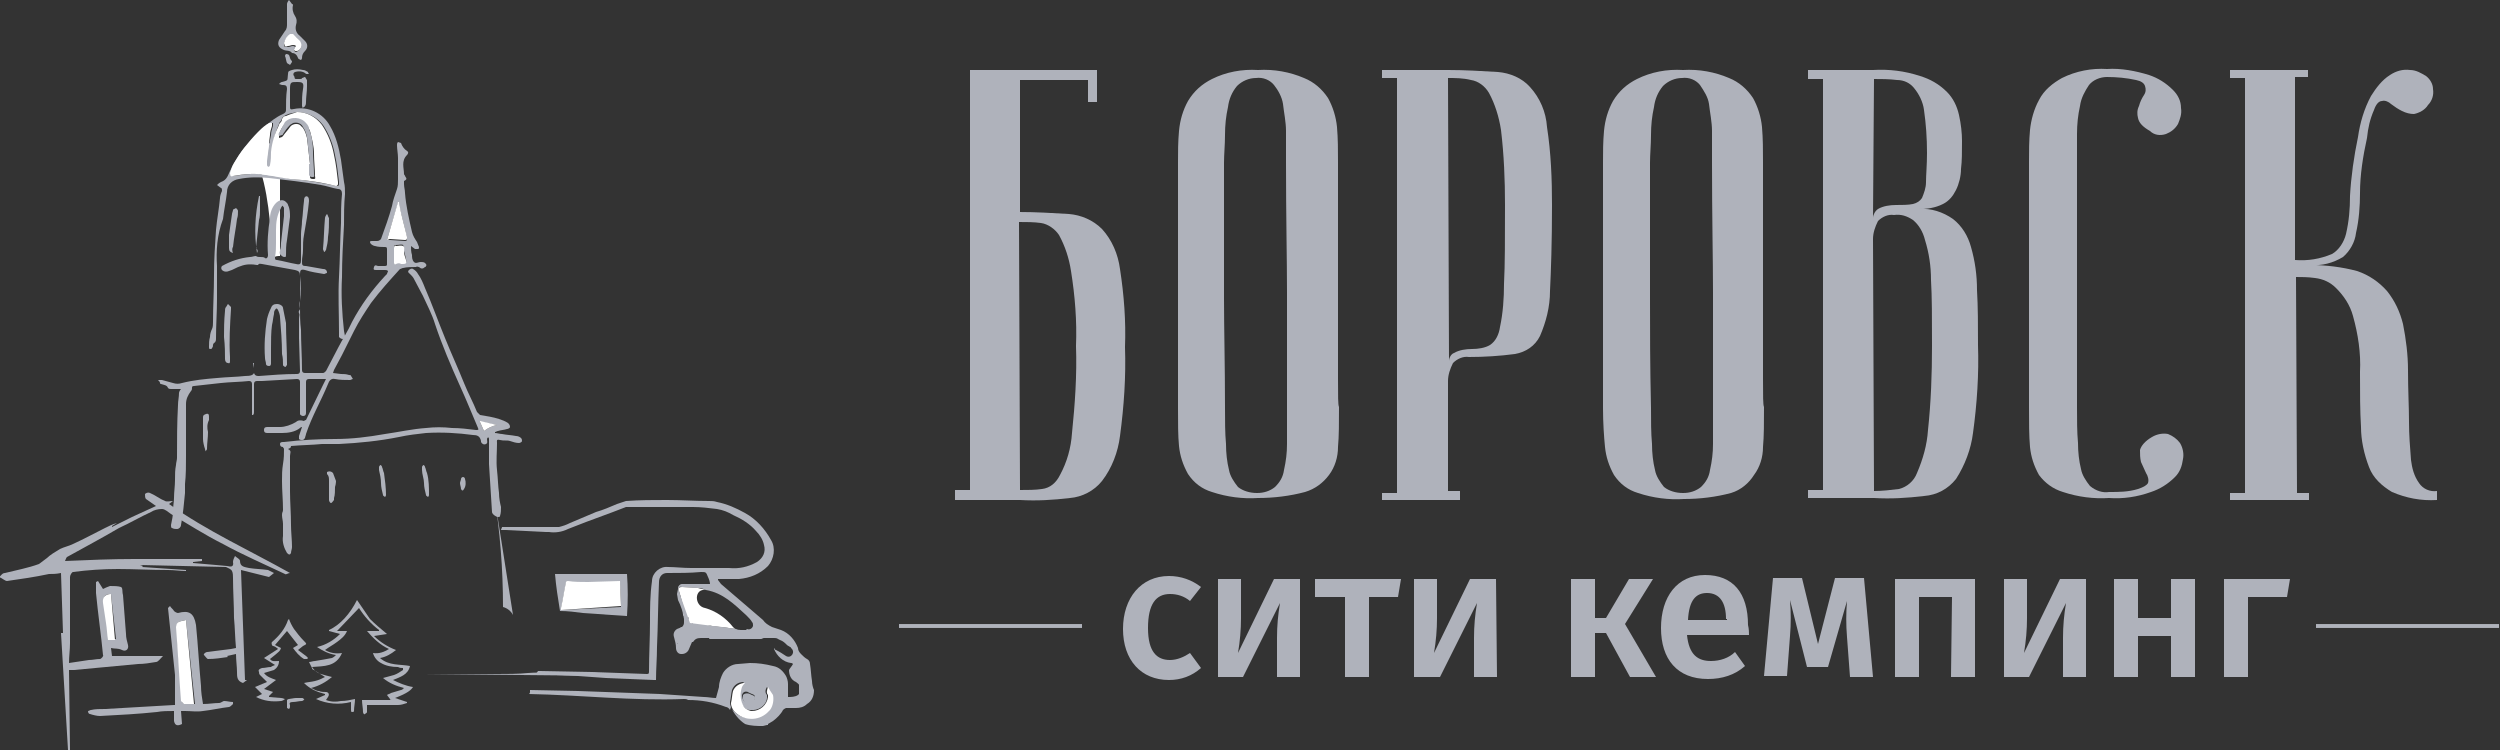 <?xml version="1.0" encoding="utf-8"?>
<!-- Generator: Adobe Illustrator 24.1.2, SVG Export Plug-In . SVG Version: 6.00 Build 0)  -->
<svg version="1.1" id="Слой_1" xmlns="http://www.w3.org/2000/svg" xmlns:xlink="http://www.w3.org/1999/xlink" x="0px" y="0px"
	 viewBox="0 0 250 75" style="enable-background:new 0 0 250 75;" xml:space="preserve">
<rect x="0" y="0" width="250" height="75" fill="#333333" stroke="none"/>
<style type="text/css">
	.st0{fill:#AFB2BB;}
	.st1{fill:#AFB2BB;stroke:#AFB2BB;stroke-width:0.39;stroke-miterlimit:10;}
	.st2{fill:#FFFFFF;}
</style>
<path class="st0" d="M120.1,58.7l-1.1,1.4c-0.6-0.5-1.3-0.7-2-0.7c-1.4,0-2.2,1-2.2,3.4s0.9,3.2,2.2,3.2c0.7,0,1.4-0.3,2-0.7
	l1.1,1.5c-0.9,0.8-2,1.2-3.2,1.2c-2.8,0-4.6-2-4.6-5.1s1.8-5.3,4.6-5.3C118.1,57.6,119.2,58,120.1,58.7z"/>
<path class="st0" d="M130,67.7h-2.3v-3.9c0-1.2,0.1-2.3,0.3-3.5l-3.7,7.4h-2.5v-9.8h2.3v3.9c0,1.2-0.1,2.3-0.3,3.5l3.6-7.4h2.6V67.7
	z"/>
<path class="st0" d="M139.8,59.7h-2.9v8h-2.4v-8h-3v-1.8h8.6L139.8,59.7z"/>
<path class="st0" d="M149.7,67.7h-2.3v-3.9c0-1.2,0.1-2.3,0.3-3.5l-3.7,7.4h-2.6v-9.8h2.3v3.9c0,1.2-0.1,2.3-0.3,3.5l3.6-7.4h2.6
	L149.7,67.7z"/>
<path class="st0" d="M162.5,62.4l3.1,5.3H163l-2.4-4.4h-1.1v4.4h-2.4v-9.8h2.4v3.9h1.1l2.3-3.9h2.4L162.5,62.4z"/>
<path class="st0" d="M174.9,63.5h-6.2c0.2,2,1.1,2.6,2.4,2.6c0.9,0,1.8-0.3,2.4-0.9l1,1.4c-1,0.9-2.3,1.3-3.7,1.3
	c-3.1,0-4.7-2-4.7-5.1s1.6-5.3,4.4-5.3s4.3,1.8,4.3,5C174.9,62.9,174.9,63.3,174.9,63.5z M172.6,61.9c0-1.6-0.6-2.6-1.9-2.6
	c-1.1,0-1.8,0.7-1.9,2.7h3.9V61.9z"/>
<path class="st0" d="M187.3,67.7H185l-0.3-4c-0.1-1.2-0.1-2.4,0-3.6l-1.9,6.6h-2.1L179,60c0.1,1.2,0.1,2.4,0,3.6l-0.3,4h-2.3
	l0.9-9.8h2.9l1.6,6.6l1.7-6.6h2.9L187.3,67.7z"/>
<path class="st0" d="M195.2,59.7h-3.3v8h-2.4v-9.8h8v9.8h-2.4L195.2,59.7z"/>
<path class="st0" d="M208.6,67.7h-2.3v-3.9c0-1.2,0.1-2.3,0.3-3.5l-3.7,7.4h-2.5v-9.8h2.3v3.9c0,1.2-0.1,2.3-0.3,3.5l3.6-7.4h2.6
	L208.6,67.7z"/>
<path class="st0" d="M217.1,63.6h-3.3v4.1h-2.4v-9.8h2.4v3.9h3.3v-3.9h2.4v9.8h-2.4V63.6z"/>
<path class="st0" d="M222.4,67.7v-9.8h6.6l-0.3,1.8h-3.9v8L222.4,67.7z"/>
<path class="st0" d="M101.9,21.2c1.7,0,3.3,0.1,5,0.2c1.2,0.1,2.4,0.6,3.3,1.5c1,1.1,1.6,2.5,1.8,4c0.4,2.6,0.6,5.2,0.5,7.8
	c0.1,3-0.1,5.9-0.5,8.9c-0.2,1.6-0.8,3.2-1.8,4.5c-0.8,1-2,1.6-3.2,1.7c-1.7,0.2-3.3,0.3-5,0.2h-6.5V49h1.5V7h12.7v3.2h-0.9V8h-6.8
	V21.2z M102,49c0.8,0,1.5,0,2.2-0.1c0.8-0.1,1.4-0.6,1.8-1.4c0.7-1.3,1.1-2.7,1.2-4.2c0.3-2.9,0.5-5.8,0.4-8.7
	c0.1-2.5-0.1-5-0.5-7.5c-0.2-1.3-0.6-2.5-1.2-3.6c-0.4-0.6-1.1-1.1-1.8-1.2c-0.7-0.1-1.5-0.1-2.2-0.1L102,49z"/>
<path class="st0" d="M117.8,40.8c0-4.9,0-8.9,0-12.1c0-3.1,0-5.6,0-7.5v-5c0-1,0-2,0.1-3.1c0.1-1.1,0.4-2.1,0.9-3
	c0.6-1,1.4-1.7,2.4-2.2c1.4-0.7,3-1,4.6-0.9c1.6-0.1,3.2,0.2,4.6,0.8c1,0.4,1.8,1.1,2.4,2c0.5,0.9,0.8,1.9,0.9,2.9
	c0.1,1.2,0.1,2.3,0.1,3.5c0,3.1,0,5.8,0,8.2c0,2.4,0,4.4,0,6.1c0,1.7,0,3.2,0,4.4s0,2.2,0,2.9c0,1.8,0,2.7,0.1,2.9
	c0,1.6,0,2.9-0.1,4c0,1-0.3,2-0.9,2.8c-0.6,0.8-1.4,1.4-2.4,1.7c-1.5,0.4-3.1,0.6-4.7,0.6c-1.5,0.1-3.1-0.1-4.6-0.6
	c-1-0.3-1.8-0.9-2.4-1.8c-0.5-0.9-0.8-1.8-0.9-2.8C117.8,43.6,117.8,42.3,117.8,40.8z M122.5,40.8c0,1.3,0,2.5,0.1,3.6
	c0,0.9,0.1,1.8,0.3,2.6c0.1,0.6,0.5,1.2,0.9,1.7c0.5,0.4,1.2,0.6,1.9,0.6c0.7,0,1.3-0.2,1.8-0.6c0.5-0.5,0.8-1,0.9-1.7
	c0.2-0.9,0.3-1.7,0.3-2.6c0-1,0-2.2,0-3.6v-4.2c0-1.7,0-4.2,0-7.4c0-3.2-0.1-7.5-0.1-13c0-1.1,0-2.1,0-3.1c0-0.9-0.2-1.8-0.3-2.7
	c-0.1-0.7-0.5-1.4-0.9-1.9c-0.4-0.5-1.1-0.8-1.8-0.7c-0.7,0-1.4,0.3-1.9,0.8c-0.5,0.6-0.8,1.3-0.9,2.1c-0.2,0.9-0.3,1.8-0.3,2.8
	c0,1-0.1,1.9-0.1,2.8v5.9c0,2,0,4.5,0,7.6S122.5,36.5,122.5,40.8z"/>
<path class="st0" d="M144.8,7c1.7,0,3.3,0.1,5,0.2c1.2,0.1,2.4,0.6,3.2,1.5c1,1.1,1.6,2.5,1.7,4c0.4,2.6,0.5,5.2,0.5,7.8
	c0,3.7-0.1,6.6-0.2,8.6c0,1.6-0.4,3.1-1,4.5c-0.5,1-1.4,1.6-2.5,1.8c-1.5,0.2-3.1,0.3-4.6,0.3c-0.6-0.1-1.2,0.2-1.6,0.6
	c-0.3,0.6-0.5,1.2-0.5,1.8v11h1.2V50h-7.8v-0.7h1.5V7.8h-1.5V7H144.8z M144.8,7.8l0.1,28.3c0-0.3,0.2-0.7,0.5-0.8
	c0.5-0.3,1.2-0.4,1.8-0.4c0.6,0,1.3-0.1,1.8-0.4c0.6-0.4,0.9-1.1,1-1.8c0.3-1.4,0.4-2.9,0.4-4.3c0.1-1.9,0.1-4.6,0.1-7.9
	c0-2.5-0.1-5-0.4-7.5c-0.2-1.3-0.6-2.6-1.2-3.7c-0.4-0.7-1.1-1.2-1.8-1.3C146.3,7.8,145.5,7.8,144.8,7.8z"/>
<path class="st0" d="M160.3,40.8c0-4.9,0-8.9,0-12.1c0-3.1,0-5.6,0-7.5v-5c0-1,0-2,0.1-3.1c0.1-1.1,0.4-2.1,0.9-3
	c0.6-1,1.4-1.7,2.4-2.2c1.4-0.7,3-1,4.6-0.9c1.6-0.1,3.2,0.2,4.6,0.8c1,0.4,1.8,1.1,2.4,2c0.5,0.9,0.8,1.9,0.9,2.9
	c0.1,1.2,0.1,2.3,0.1,3.5c0,3.1,0,5.8,0,8.2c0,2.4,0,4.4,0,6.1c0,1.7,0,3.2,0,4.4s0,2.2,0,2.9c0,1.8,0,2.7,0.1,2.9
	c0,1.6,0,2.9-0.1,4c0,1-0.3,2-0.9,2.8c-0.5,0.8-1.3,1.5-2.3,1.8c-1.5,0.4-3.1,0.6-4.7,0.6c-1.5,0.1-3.1-0.1-4.6-0.6
	c-1-0.3-1.8-0.9-2.4-1.8c-0.5-0.9-0.8-1.8-0.9-2.8C160.4,43.7,160.3,42.3,160.3,40.8z M165.1,40.8c0,1.3,0,2.5,0.1,3.6
	c0,0.9,0.1,1.8,0.3,2.6c0.1,0.6,0.5,1.2,0.9,1.7c0.5,0.4,1.2,0.6,1.9,0.6c0.7,0,1.3-0.2,1.8-0.6c0.5-0.5,0.8-1,0.9-1.7
	c0.2-0.9,0.3-1.7,0.3-2.6c0-1,0-2.2,0-3.6v-4.2c0-1.7,0-4.2,0-7.4c0-3.2-0.1-7.5-0.1-13c0-1.1,0-2.1,0-3.1c0-0.9-0.2-1.8-0.3-2.7
	c-0.1-0.7-0.5-1.3-0.9-1.9c-0.4-0.5-1.1-0.8-1.8-0.7c-0.7,0-1.4,0.3-1.9,0.8c-0.5,0.6-0.8,1.3-0.9,2.1c-0.2,0.9-0.3,1.8-0.3,2.8
	c0,1-0.1,1.9-0.1,2.8v5.9c0,2,0,4.5,0,7.6S165,36.5,165.1,40.8z"/>
<path class="st0" d="M180.8,7h6.5c1.6-0.1,3.2,0.1,4.7,0.6c1,0.3,1.9,0.8,2.7,1.6c0.6,0.6,1,1.4,1.2,2.3c0.2,0.9,0.3,1.8,0.3,2.6
	c0,1.1,0,2-0.1,2.8c0,0.7-0.2,1.5-0.5,2.1c-0.3,0.6-0.7,1.1-1.3,1.4c-0.8,0.4-1.6,0.5-2.4,0.5c1.2-0.1,2.4,0.3,3.4,1
	c0.9,0.7,1.5,1.7,1.8,2.8c0.4,1.4,0.6,2.8,0.6,4.3c0.1,1.7,0.1,3.5,0.1,5.5c0.1,2.9-0.1,5.9-0.5,8.8c-0.2,1.6-0.8,3.2-1.7,4.6
	c-0.8,1-1.9,1.6-3.2,1.7c-1.7,0.2-3.3,0.3-5,0.2h-6.6v-0.8h1.5V7.9h-1.5V7z M187.3,21.8c0-0.3,0.2-0.7,0.5-0.9
	c0.5-0.3,1.2-0.4,1.8-0.4c0.6,0,1.2,0,1.7-0.1c0.4-0.1,0.7-0.3,0.9-0.6c0.2-0.5,0.4-1,0.4-1.6c0-0.7,0.1-1.7,0.1-2.9
	c0-1.5-0.1-2.9-0.3-4.3c-0.1-0.8-0.5-1.6-1-2.2c-0.4-0.5-1-0.8-1.7-0.8c-0.8-0.1-1.6-0.1-2.3-0.1L187.3,21.8z M187.4,49.1
	c0.8,0,1.7-0.1,2.5-0.2c0.8-0.2,1.5-0.8,1.8-1.6c0.6-1.4,1-2.8,1.1-4.3c0.3-2.8,0.4-5.6,0.4-8.4c0-2.7,0-5-0.1-6.6
	c0-1.4-0.2-2.7-0.6-4c-0.2-0.8-0.6-1.5-1.2-2c-0.6-0.4-1.2-0.6-1.9-0.5c-0.6-0.1-1.2,0.2-1.6,0.6c-0.3,0.6-0.5,1.2-0.5,1.8
	L187.4,49.1z"/>
<path class="st0" d="M210.9,49.2c1,0,1.9,0,2.9-0.3c0.6-0.2,0.9-0.4,1-0.6c0.1-0.3,0-0.7-0.2-1c-0.2-0.4-0.3-0.7-0.5-1.1
	c-0.1-0.4-0.1-0.8-0.1-1.2c0.1-0.4,0.5-0.9,1.2-1.3c0.5-0.3,1.1-0.4,1.6-0.3c0.5,0.2,0.9,0.5,1.2,0.9c0.3,0.5,0.4,1.1,0.3,1.6
	c-0.1,0.7-0.3,1.3-0.8,1.8c-0.7,0.7-1.5,1.2-2.4,1.5c-1.4,0.5-2.8,0.7-4.2,0.6c-1.5,0.1-3.1-0.1-4.6-0.6c-1-0.3-1.8-0.9-2.4-1.7
	c-0.5-0.9-0.8-1.8-0.9-2.8c-0.1-1.1-0.1-2.5-0.1-4c0-4.9,0-8.9,0-12.1c0-3.1,0-5.6,0-7.5v-5c0-1,0-2,0.1-3.1c0.1-1,0.4-2.1,0.9-3
	c0.5-1,1.4-1.7,2.3-2.2c1.4-0.7,3-1,4.5-0.9c1.4-0.1,2.9,0.2,4.2,0.6c0.9,0.3,1.7,0.8,2.4,1.5c0.5,0.5,0.8,1.1,0.8,1.8
	c0.1,0.6-0.1,1.1-0.3,1.6c-0.3,0.5-0.7,0.8-1.2,1c-0.6,0.2-1.2,0.1-1.6-0.3c-0.7-0.4-1.1-0.8-1.2-1.3c-0.1-0.4-0.1-0.8,0.1-1.2
	c0.1-0.4,0.3-0.8,0.5-1.1c0.2-0.3,0.2-0.6,0.1-0.9c-0.1-0.3-0.4-0.5-0.9-0.6c-0.9-0.2-1.9-0.3-2.9-0.3c-0.7,0-1.4,0.3-1.8,0.8
	c-0.4,0.6-0.8,1.3-0.9,2.1c-0.2,0.9-0.3,1.8-0.3,2.8c0,1,0,1.9,0,2.8v5.9c0,2,0,4.5,0,7.6s0,6.8,0,11c0,1.3,0,2.5,0.1,3.6
	c0,0.9,0.1,1.8,0.3,2.6c0.1,0.6,0.5,1.2,0.9,1.7C209.6,49.1,210.3,49.3,210.9,49.2z"/>
<path class="st0" d="M235.8,13.7c0.2-1.4,0.6-2.8,1.3-4.1c0.5-0.8,1.1-1.6,1.9-2.1c0.6-0.4,1.3-0.6,2-0.5c0.6,0,1.1,0.3,1.6,0.6
	c0.4,0.3,0.7,0.8,0.7,1.3c0.1,0.6-0.1,1.2-0.5,1.6c-0.3,0.5-0.9,0.8-1.4,0.9c-0.4,0-0.8-0.1-1.2-0.3c-0.4-0.2-0.7-0.4-1.1-0.7
	c-0.2-0.2-0.6-0.4-0.9-0.3c-0.3,0-0.6,0.3-0.8,0.9c-0.4,0.9-0.6,1.8-0.7,2.8c-0.4,1.8-0.7,3.7-0.7,5.5c0,1.3-0.1,2.7-0.4,4
	c-0.1,0.9-0.6,1.8-1.3,2.4c-1,0.6-2.1,0.9-3.3,0.8c1.6,0,3.2,0.2,4.7,0.6c1.2,0.4,2.2,1.1,3,2c0.8,1,1.3,2.1,1.6,3.3
	c0.3,1.5,0.5,3.1,0.5,4.6c0,2,0.1,3.7,0.1,5.2c0,1.3,0.1,2.5,0.2,3.8c0.1,0.8,0.3,1.6,0.8,2.3c0.4,0.6,1.1,0.9,1.8,0.8V50
	c-1.6,0.1-3.1-0.2-4.5-0.8c-1-0.6-1.9-1.4-2.3-2.5c-0.5-1.3-0.8-2.7-0.8-4c-0.1-1.6-0.1-3.4-0.1-5.5c0.1-1.9-0.2-3.8-0.7-5.6
	c-0.3-1.1-0.9-2-1.7-2.8c-0.6-0.6-1.3-0.9-2.1-1c-0.7-0.1-1.4-0.1-1.9-0.1l0.1,21.6h1.2V50H223v-0.7h1.5V7.8H223V7h7.8v0.7h-1.3
	v18.3c1.3,0.1,2.5-0.1,3.7-0.6c0.7-0.4,1.2-1.2,1.4-2c0.3-1.3,0.4-2.5,0.4-3.8C235.1,17.7,235.4,15.6,235.8,13.7z"/>
<line class="st1" x1="89.9" y1="62.6" x2="108.2" y2="62.6"/>
<line class="st1" x1="231.6" y1="62.6" x2="249.9" y2="62.6"/>
<path class="st2" d="M26.3,14c-0.3,0.6-0.5,1.2-0.7,1.8c1.3,3.2,1.4,6.6,1.7,10c0.2-0.2,0.5-0.2,0.7-0.2v-7.9l-0.6-0.4v-2L26.9,15
	l0.7-0.3L26.3,14z"/>
<path class="st0" d="M25.4,37.3c0.1,0.3,0.3,0.3,0.5,0.3c1.3-0.1,2.5-0.2,3.8-0.2c0.2,0,0.3-0.1,0.3-0.3l-0.1-3.3c0-0.4,0-0.8,0-1.1
	s0-0.5,0-0.8s0.1-0.4,0-0.6s0.1-0.3,0.1-0.4s-0.1-0.5,0-0.8c0.1-0.8,0.1-1.7,0-2.5c0-0.4-0.1-0.5-0.5-0.6l-3.3-0.6
	c-0.1,0-0.3-0.1-0.4,0.1c0,0-0.1,0-0.1,0c-0.5-0.1-1.1-0.1-1.6,0.1c-0.4,0.1-0.8,0.4-1.2,0.5c-0.2,0.1-0.5,0.1-0.7-0.1
	c-0.1-0.1-0.1-0.3,0-0.4c0.9-0.5,1.8-0.8,2.8-0.9c0.2,0,0.4-0.1,0.6-0.1c0.1,0.1,0.3,0.1,0.4,0.1c0.2,0,0.4,0,0.5,0.1s0.3,0,0.3-0.3
	c-0.1-1.2,0-2.5,0.2-3.7c0-0.5,0.2-1.1,0.6-1.5c0.3-0.3,0.7-0.4,1-0.1c0.1,0.1,0.2,0.2,0.2,0.3c0.2,0.4,0.2,0.8,0.2,1.2
	c-0.1,0.8-0.2,1.5-0.3,2.3c-0.1,0.5-0.1,1-0.1,1.5c0,0.1,0,0.2-0.1,0.2c-0.1,0-0.2,0-0.3-0.1c-0.2-0.1-0.3-0.3-0.2-0.5
	c0,0,0,0,0-0.1c0.1-0.2,0.1-0.5,0.1-0.7c0.1-0.9,0.2-1.8,0.3-2.7c0-0.3,0-0.5,0-0.8c0-0.1-0.1-0.1-0.1-0.2s-0.2,0.1-0.2,0.2
	c-0.4,0.7-0.5,1.4-0.5,2.2c0,0.4,0,0.9,0,1.3s0,0.9-0.1,1.4c0,0.2,0,0.3,0.2,0.3c0.6,0.1,1.3,0.3,1.9,0.4c0.4,0.1,0.5,0,0.5-0.4
	s0-1,0-1.4s0-0.8,0-1.2s0.1-0.8,0.1-1.3c0.1-0.7,0.1-1.3,0.2-2c0-0.1,0-0.3,0.1-0.4c0.1-0.1,0.2-0.1,0.3,0c0.1,0.1,0.1,0.3,0.1,0.4
	c-0.1,1.1-0.3,2.3-0.5,3.4c-0.1,0.5-0.1,1-0.1,1.5s-0.1,0.7-0.1,1.1s0,0.5,0.4,0.5l1.7,0.3c0.1,0,0.2,0,0.3,0.1
	c0.1,0.1,0.1,0.2,0.1,0.3c-0.1,0-0.2,0.1-0.3,0.1c-0.6-0.1-1.3-0.2-1.9-0.4c-0.4-0.1-0.5,0-0.5,0.4c0,1.1,0,2.2,0,3.3
	c0,0.8,0,1.5,0.1,2.3c0,1.3,0.1,2.7,0.1,4c0,0.2,0.1,0.3,0.3,0.3h1.8c0.1,0,0.2-0.1,0.3-0.2c0.4-0.8,0.8-1.5,1.2-2.3s1-1.7,1.4-2.6
	c0.9-1.7,2-3.2,3.3-4.6c0.1-0.1,0.1-0.1,0.2-0.2c0-0.1,0.1-0.2,0.1-0.3c-0.1-0.1-0.2-0.1-0.3-0.1c-0.3,0-0.5,0-0.8,0s-0.4,0-0.3-0.3
	s0.3-0.1,0.4-0.1h0.7c0.2,0,0.2-0.1,0.2-0.2c0-0.5,0-1,0-1.5c0-0.2-0.1-0.2-0.3-0.2s-0.6,0-0.9-0.1c-0.1,0-0.3-0.1-0.4-0.2
	c0,0-0.1-0.1-0.1-0.2c0-0.1,0.1-0.1,0.2-0.1c0.1,0,0.3,0,0.5,0c0.2,0,0.3-0.1,0.4-0.2c0.4-1.1,0.8-2.2,1.1-3.3
	c0.1-0.6,0.3-1.1,0.5-1.7c0.1-0.3,0.1-0.6,0.1-1c0-0.7,0-1.4,0-2.1c0-0.4-0.1-0.9-0.1-1.3c0-0.1,0-0.2,0.1-0.3l0.3,0.1l0,0
	c0.1,0.3,0.3,0.6,0.6,0.8c0.2,0.1,0.1,0.3,0,0.4c-0.6,0.6-0.3,1.3-0.3,1.9c0,0.1,0.1,0.1,0.1,0.2c0.1,0.2,0.3,0.3-0.1,0.5
	c0,0,0,0.2,0,0.3c0,0.3,0.1,0.6,0.1,0.9c0.1,1.3,0.4,2.6,0.7,3.9c0.1,0.4,0.3,0.7,0.5,1c0.1,0.2,0.1,0.3,0.2,0.5
	c0,0.1,0,0.2-0.1,0.2c-0.1,0-0.2,0-0.3,0c-0.1-0.1-0.3-0.2-0.4-0.3c0,0.3,0,0.6,0.1,0.9c0,0.2,0,0.5,0.2,0.7s0.4,0,0.7,0
	c0.1,0,0.3,0,0.4,0.1c0.1,0.1,0.2,0.2,0.1,0.3c0,0.1-0.1,0.1-0.1,0.1c-0.2,0.2-0.4,0.2-0.6,0c-0.1,0-0.2-0.1-0.3,0
	c-0.4,0-0.9,0-1.3,0.1c-0.1,0-0.2,0.1-0.3,0.1c-1,1.1-2,2.2-2.9,3.4c-0.6,0.9-1.2,1.8-1.7,2.8c-0.4,0.8-0.8,1.6-1.2,2.4L33.4,37
	l-0.1,0.3l0.8,0.1c0.3,0,0.5,0,0.8,0.1c0.1,0,0.2,0,0.2,0.1c0.1,0.1,0.1,0.2,0.2,0.3c-0.1,0-0.2,0.1-0.3,0.1c-0.5,0-1,0-1.5-0.1
	c-0.4-0.1-0.6,0.2-0.7,0.5c-0.7,1.7-1.6,3.2-2.2,5c0,0.1-0.1,0.3-0.1,0.4c-0.1,0.1-0.1,0.2-0.3,0.2c-0.1,0-0.2,0-0.3-0.1
	c0,0,0-0.2,0-0.3c0.1-0.3,0.2-0.6,0.3-0.9l0,0c-0.1,0-0.1,0-0.2,0.1c-0.5,0.4-1.2,0.5-1.8,0.5c-0.5,0-0.9,0-1.4,0
	c-0.2,0-0.4,0-0.4-0.3s0.2-0.3,0.4-0.3H28c0.5,0,1.1-0.2,1.6-0.5c0.2-0.2,0.5-0.2,0.8-0.1c0,0,0.1-0.1,0.2-0.1
	c0.6-1.2,1.1-2.3,1.7-3.5c0.1-0.2,0.2-0.4,0.3-0.6h-1.2c-0.1,0-0.3,0-0.5,0s-0.3,0.1-0.3,0.3c0,1,0,1.9,0,2.9c0,0.1,0,0.1,0,0.2
	c0,0.2-0.1,0.3-0.3,0.3c-0.1,0-0.3-0.1-0.3-0.2c0,0,0-0.1,0-0.1c0-0.2,0-0.5,0-0.7s0-0.2,0-0.3c0-0.7,0-1.4,0-2.1
	c0-0.2-0.1-0.3-0.3-0.3l-3.5,0.2h-0.5c-0.2,0-0.3,0.1-0.3,0.3c0,0.9,0,1.9,0,2.8c0,0.1,0,0.2-0.1,0.3h-0.1c0-0.1,0-0.2,0-0.2
	c0-1,0-1.9,0-2.9c0-0.2-0.1-0.3-0.3-0.3c-0.9,0.1-1.9,0.1-2.8,0.2s-1.8,0.2-2.7,0.3c-0.2,0-0.2,0.1-0.2,0.2c0,0.1,0,0.2-0.1,0.3
	c-0.3,0.4-0.5,0.8-0.5,1.3c0,1.7,0,3.4,0,5.2c0,0.9,0,1.9-0.1,2.8c0,0.3,0,0.6,0,0.9c-0.1,1.1-0.2,2.1-0.4,3.2
	c0,0.2-0.2,0.4-0.4,0.4c-0.2,0-0.3,0-0.5-0.1c-0.1,0-0.1-0.2-0.1-0.3c0.1-0.5,0.2-0.9,0.2-1.4s0.1-0.9,0.1-1.3
	c0-0.6,0.1-1.2,0.1-1.8s0-1,0.1-1.5c0-0.2,0.1-0.5,0.1-0.7c0-1.8,0-3.5,0.1-5.3c0-0.4,0.1-0.8,0.1-1.2c0-0.1,0.1-0.3,0.2-0.4h-0.4
	c-0.2,0-0.4,0-0.6,0c-0.1,0-0.2,0-0.3-0.1c-0.1-0.3-0.4-0.3-0.7-0.4c0,0-0.1,0-0.1-0.1s-0.1-0.2-0.2-0.3c0.1,0,0.2,0,0.4,0
	c0.4,0.1,0.7,0.2,1.1,0.3c0.3,0.1,0.6,0.1,0.9,0c1.2-0.3,2.3-0.4,3.5-0.5c1-0.1,1.9-0.1,2.8-0.2C25.1,37.6,25.3,37.5,25.4,37.3z
	 M38.7,24c0.1,0,0.2,0,0.3,0l1.5,0.1c0.2,0,0.2-0.1,0.2-0.3c-0.2-1-0.5-2-0.7-2.9c0-0.2-0.1-0.4-0.1-0.6h-0.1L38.7,24z M39.4,25.5
	L39.4,25.5v0.7c0,0.1,0.1,0.3,0.2,0.1c0.1-0.1,0.3-0.1,0.5,0c0.1,0,0.2,0,0.2,0c0.3,0,0.4,0,0.3-0.4s-0.1-0.5-0.2-0.8s0-0.5-0.1-0.6
	s-0.4,0-0.7,0l0,0c-0.2,0-0.2,0.1-0.2,0.2S39.4,25.2,39.4,25.5L39.4,25.5z"/>
<path class="st0" d="M28.8,44.9c0.4,0.2,0.2,0.4,0.2,0.7c0,0.7,0,1.4,0,2.1c0,0.5,0,1,0,1.4c0,1.1,0.1,2.2,0.1,3.4
	c0,0.7,0.1,1.5,0.1,2.2c0,0.2-0.1,0.4-0.1,0.6c-0.1,0.2-0.2,0.2-0.4,0c-0.3-0.5-0.5-1.1-0.4-1.7c0-0.4,0-0.8,0-1.2
	c0-0.3-0.1-0.6-0.1-0.9s0.1-0.3,0.1-0.5c0-1-0.1-1.9-0.1-2.9c0-0.6,0-1.1,0.1-1.7s0.1-1,0.1-1.5c0-0.1-0.1-0.1-0.1-0.2
	c-0.2,0-0.3-0.1-0.3-0.3s0.2-0.2,0.4-0.2c1.7-0.2,3.4-0.3,5.1-0.3c1.7,0,3.3-0.2,5-0.5c1.4-0.2,2.7-0.5,4.1-0.6
	c0.9-0.1,1.7-0.1,2.6,0c0.8,0,1.6,0.1,2.4,0.2c0.2,0,0.3,0,0.2-0.2c-0.6-1.4-1.2-2.9-1.8-4.2c-0.9-2-1.8-4.1-2.5-6.2
	c-0.3-1-0.8-1.9-1.2-2.8c-0.3-0.6-0.6-1.1-0.9-1.7c-0.1-0.2-0.2-0.3-0.4-0.5c-0.1-0.1-0.3-0.2-0.1-0.4c0.1-0.1,0.3-0.2,0.4-0.1
	c0,0,0,0,0,0c0.2,0.1,0.4,0.3,0.5,0.5c0.3,0.4,0.5,0.9,0.7,1.4c0.7,1.6,1.3,3.3,2,5c0.6,1.5,1.3,3,1.9,4.5c0.4,1,0.9,1.9,1.3,2.9
	c0.1,0.1,0.2,0.2,0.3,0.3c0.6,0.1,1.3,0.2,1.9,0.4c0.3,0.1,0.6,0.2,0.9,0.4c0.1,0.1,0.2,0.2,0.2,0.4c0,0.1-0.2,0.2-0.3,0.2
	c-0.3,0.1-0.6,0.1-0.9,0.2c-0.1,0-0.2,0.1-0.3,0.1v0.1c0.2,0,0.5,0.1,0.7,0.1c0.5,0.1,0.9,0.1,1.4,0.2c0.2,0,0.4,0.1,0.5,0.2
	c0.1,0.1,0.1,0.2,0.1,0.3c0,0.1-0.2,0.2-0.3,0.2c-0.3,0-0.6-0.1-0.9-0.2S50.4,44.1,50,44s-0.3,0.1-0.3,0.3c0,0.9-0.1,1.8,0,2.7
	s0.1,1.6,0.2,2.3c0,0.5,0.1,1,0.2,1.4c0,0.3,0,0.6-0.1,0.9c0,0.1-0.1,0.1-0.2,0.1c-0.2,0-0.6-0.3-0.6-0.5c-0.1-1.6-0.2-3.2-0.3-4.8
	c0-0.6,0-1.3,0-1.9c0-0.2,0-0.4,0-0.6s-0.1-0.1-0.1-0.2c0,0.1-0.1,0.1-0.1,0.2c0,0.2,0.1,0.4-0.1,0.5c-0.2,0.1-0.4,0-0.5-0.2
	c0,0,0,0,0-0.1c-0.1-0.5-0.4-0.6-0.8-0.6c-1.5-0.2-3.1-0.3-4.7-0.2c-0.9,0.1-1.8,0.2-2.7,0.4c-2,0.4-4,0.6-6,0.7c-0.5,0-1.1,0-1.7,0
	c-1,0.1-2,0.1-3.1,0.2C29.1,44.8,29,44.8,28.8,44.9z M49.7,42.5L49.7,42.5l-1.6-0.3L48,42.2l0.4,0.9C48.8,42.8,49.2,42.6,49.7,42.5z
	"/>
<path class="st0" d="M21.7,26.6c0,1.1,0,2.2,0,3.3c0,1.3-0.1,2.6-0.1,3.9c0,0.2,0,0.4-0.2,0.5c0,0-0.1,0.1-0.1,0.2
	c0,0.1,0,0.2-0.1,0.3c0,0.1-0.1,0.1-0.2,0.1c-0.1,0-0.1-0.1-0.1-0.2c0-0.3,0-0.7,0.1-1c0-0.3,0.1-0.6,0.2-0.8
	c0.1-0.2,0.1-0.5,0.1-0.7c0-1.6,0.1-3.1,0.1-4.7s0.1-3,0.2-4.5c0.1-1.1,0.3-2.1,0.4-3.2c0-0.2,0.1-0.5,0.2-0.7c0-0.1,0-0.3-0.1-0.3
	c0,0,0,0,0,0c-0.1-0.1-0.3-0.2-0.4-0.3c0.1-0.1,0.2-0.2,0.4-0.3c0.6-0.2,0.7-0.7,0.9-1.1c0.5-1.1,1.3-2.2,2.1-3.1
	c0.4-0.4,0.8-0.9,1.3-1.3c0.6-0.5,1.2-1,1.9-1.3c0.2-0.1,0.3-0.2,0.3-0.4c0-0.7,0-1.4,0.1-2.1c0-0.3-0.1-0.4-0.4-0.4
	c0,0-0.1,0-0.1,0l-0.3-0.1c0.1-0.1,0.2-0.2,0.3-0.2c0.7-0.2,0.5-0.1,0.6-0.8c0-0.3,0.1-0.3,0.4-0.4s0.7-0.1,1.1,0
	c0.2,0,0.3,0.1,0.5,0.2c0,0,0,0.1,0.1,0.2c-0.1,0-0.1,0-0.2,0c-0.1,0-0.1,0-0.2-0.1c-0.3-0.2-0.7-0.2-1-0.1
	c-0.2,0.1-0.2,0.3-0.1,0.4s0,0.3,0.2,0.3H30c0.1,0,0.2,0,0.2-0.1c0.1,0,0.2-0.1,0.3-0.1c0.1,0.1,0.1,0.2,0.2,0.3c0,0.2,0,0.4,0,0.6
	c0,0.6-0.1,1.1-0.1,1.6c0,0.1,0,0.3-0.1,0.4c0,0.1-0.2,0.1-0.2,0.2s-0.1-0.2-0.1-0.2c0-0.6,0-1.1,0.1-1.7s0-0.7-0.6-0.7
	s-0.7,0-0.7,0.7s0,1.1,0,1.7c0,0.3,0,0.4,0.4,0.3c1.4-0.3,2.9,0.4,3.6,1.7c0.6,1,0.9,2.2,1.1,3.4c0.1,0.7,0.2,1.5,0.3,2.2
	c0.1,0.4,0.1,0.8,0.1,1.2c-0.1,1-0.1,2.1-0.1,3.1c-0.1,1.7-0.2,3.5-0.2,5.2c-0.1,1.8,0,3.6,0.2,5.4l0.1,0.5c0,0.2,0,0.3-0.2,0.3
	c-0.2,0-0.3-0.1-0.4-0.2c0,0,0,0,0-0.1c0-0.1,0-0.3,0-0.4c0-1.8-0.1-3.7,0-5.5s0.1-3.6,0.2-5.4c0-1,0-1.9,0.1-2.9
	c0-0.3-0.1-0.5-0.4-0.5c-0.6-0.1-1.1-0.3-1.7-0.4c-1.7-0.3-3.5-0.5-5.2-0.7c-1-0.1-2-0.1-3,0.1c-0.7,0.1-1.2,0.6-1.2,1.3
	c-0.1,0.9-0.3,1.8-0.4,2.7C21.7,23.5,21.6,25.1,21.7,26.6z M29.7,11.2c-0.3,0.1-0.7,0.1-1.1,0.3c-0.2,0.1-0.3,0.2-0.4,0.3
	c0,0.1-0.1,0.3-0.2,0.4c-0.1,0.1-0.1,0.1-0.1,0.2c-0.4,0.9-0.6,1.8-0.7,2.8c-0.1,0.4-0.1,0.9-0.1,1.3c0,0.1-0.1,0.2-0.2,0.2
	c-0.1,0-0.2-0.1-0.2-0.2c0-0.1,0-0.2,0-0.4c0.1-0.9,0.2-1.7,0.4-2.6c0-0.3,0.1-0.6,0.2-0.9c0-0.1,0-0.2,0-0.3c-0.1,0-0.2,0-0.3,0
	c-0.1,0.1-0.2,0.1-0.3,0.2c-0.3,0.2-0.6,0.5-0.8,0.7c-0.5,0.5-1,1-1.4,1.6c-0.4,0.5-0.7,1-1,1.5c-0.2,0.3-0.3,0.7-0.4,1
	c-0.1,0.2,0,0.3,0.3,0.3c1.1-0.2,2.2-0.3,3.3-0.1c0.8,0.1,1.6,0.2,2.4,0.4c1.6,0.1,3.1,0.4,4.6,0.7c0.1,0,0.2,0,0.2-0.2
	c0-0.1,0-0.2,0-0.2c-0.1-0.9-0.2-1.8-0.4-2.7c-0.2-1.1-0.6-2.1-1.2-3C31.7,11.7,30.7,11.2,29.7,11.2z"/>
<path class="st0" d="M27.1,34.9c0,0.5,0,0.9,0,1.4c0,0.1,0,0.3-0.2,0.3c-0.2,0-0.3-0.1-0.3-0.2c0,0,0,0,0,0c0-0.2-0.1-0.4-0.1-0.6
	c-0.1-1.3,0-2.6,0.2-3.9c0.1-0.4,0.2-0.7,0.4-1.1c0.1-0.3,0.3-0.4,0.6-0.4c0.3,0,0.6,0.2,0.6,0.4c0.1,0.5,0.2,1,0.3,1.5
	c0,1.3,0.1,2.7,0.1,4c0,0.1,0,0.2,0,0.2c-0.1,0.1-0.1,0.2-0.2,0.2c-0.1-0.1-0.2-0.1-0.2-0.2c0-0.4,0-0.7-0.1-1.1
	c0-1.2-0.1-2.5-0.2-3.7c0-0.2-0.1-0.5-0.2-0.7c-0.1-0.2-0.2-0.2-0.3,0c-0.1,0.1-0.1,0.3-0.1,0.4c-0.1,0.4-0.1,0.7-0.2,1.1
	C27.1,33.2,27.1,34.1,27.1,34.9L27.1,34.9z"/>
<path class="st0" d="M29.3,0.5c-0.1,0.4,0,0.8,0.2,1.1c0.2,0.3,0.2,0.6,0.1,0.9c-0.1,0.4,0,0.8,0.4,1.1l0.5,0.5c0.3,0.3,0.3,0.7,0,1
	c0,0,0,0,0,0c-0.2,0.2-0.3,0.4-0.3,0.7c0,0.1-0.1,0.2-0.1,0.2s-0.3-0.1-0.3-0.2c-0.1-0.3-0.3-0.5-0.6-0.5l0,0C29,5,28.6,5.1,28.4,5
	c-0.5-0.2-0.7-0.5-0.5-1c0.2-0.3,0.4-0.6,0.6-0.9c0.2-0.2,0.2-0.5,0.2-0.7c0-0.7,0-1.4,0-2c0-0.1,0.1-0.3,0.2-0.4l0.3,0.4
	C29.3,0.4,29.3,0.5,29.3,0.5z M28.4,4.3c0,0.4,0,0.4,0.4,0.4c0.2,0,0.3-0.1,0.5-0.1c0.1,0,0.2,0.1,0.3,0.1c0,0,0,0.2-0.1,0.2
	c0,0.1-0.1,0.1-0.1,0.2c0.1,0,0.1,0.1,0.2,0.1c0.3-0.1,0.6-0.4,0.5-0.7c0-0.1-0.1-0.2-0.1-0.3c-0.2-0.3-0.4-0.5-0.7-0.7
	c-0.1,0-0.2,0-0.3,0C28.7,3.7,28.5,4,28.4,4.3z"/>
<path class="st0" d="M22.4,33.7c0-0.7,0-1.6,0.1-2.6c0-0.1,0-0.3,0.1-0.4c0.1-0.1,0.1-0.2,0.2-0.3c0.1,0.1,0.2,0.2,0.3,0.3
	c0,0,0,0.2,0,0.2c-0.1,1.6-0.2,3.2-0.1,4.8c0,0.1,0,0.3,0,0.4s0,0.3-0.2,0.2c-0.2,0-0.3-0.2-0.3-0.4C22.5,35.3,22.5,34.6,22.4,33.7z
	"/>
<path class="st0" d="M23.3,25.3c-0.3-0.1-0.4-0.2-0.4-0.5c0-0.4,0-0.9,0-1.3c0.1-0.7,0.2-1.4,0.3-2.1c0-0.1,0.1-0.3,0.1-0.4
	c0-0.1,0.2-0.1,0.3-0.2c0.1,0.1,0.2,0.2,0.2,0.3c0,0.3,0,0.5-0.1,0.8c-0.1,0.9-0.3,1.8-0.4,2.8C23.2,24.8,23.2,25.1,23.3,25.3z"/>
<path class="st0" d="M33.5,48.7c0,0.4,0,0.8-0.1,1.1c0,0,0,0.1,0,0.2c-0.1,0.1-0.2,0.3-0.3,0.3s-0.2-0.2-0.2-0.3c0-0.7,0-1.3,0-1.9
	c0-0.3,0-0.5-0.2-0.7c0-0.1,0-0.2,0-0.2c0.2-0.1,0.4-0.1,0.6,0.1c0.1,0.3,0.2,0.5,0.3,0.8C33.6,48.1,33.6,48.4,33.5,48.7L33.5,48.7z
	"/>
<path class="st0" d="M20.8,43.2c0,0.6-0.1,1.1-0.1,1.7c0,0.1-0.1,0.1-0.1,0.2s-0.1-0.1-0.1-0.2c-0.1-0.3-0.2-0.7-0.2-1
	c0-0.7,0-1.4,0-2.1c0-0.2,0-0.3,0.3-0.4s0.3,0.1,0.3,0.4c0,0,0,0.1,0,0.2C20.7,42.4,20.7,42.8,20.8,43.2L20.8,43.2z"/>
<path class="st0" d="M25.7,25.3c-0.3-1.9-0.2-3.8,0.2-5.7H26v0.6c0,0.3,0,0.5,0,0.8s0,0.7-0.1,1c-0.1,0.9-0.2,1.9-0.3,2.8
	C25.8,25,25.8,25.1,25.7,25.3z"/>
<path class="st0" d="M42.2,47c0-0.1,0-0.2,0-0.3c0-0.1,0.1-0.1,0.1-0.2c0.1,0,0.2,0.1,0.2,0.2c0.1,0.2,0.1,0.4,0.2,0.6
	c0.2,0.7,0.2,1.5,0.2,2.2c0,0.1-0.1,0.2-0.1,0.2c-0.1-0.1-0.2-0.1-0.2-0.2c-0.1-0.4-0.2-0.8-0.2-1.2S42.2,47.4,42.2,47z"/>
<path class="st0" d="M37.9,47c0-0.1,0-0.2,0-0.3c0-0.1,0.1-0.1,0.1-0.2c0.1,0,0.2,0.1,0.2,0.2c0.1,0.2,0.1,0.4,0.2,0.6
	c0.1,0.7,0.2,1.5,0.2,2.2c0,0.1-0.1,0.2-0.1,0.2c-0.1-0.1-0.2-0.1-0.2-0.2c-0.1-0.4-0.2-0.8-0.2-1.2S38,47.4,37.9,47z"/>
<path class="st0" d="M32.4,25.2c0-0.1-0.1-0.2-0.1-0.3c0.1-1,0.1-2.1,0.2-3.1c0-0.1,0.1-0.3,0.2-0.4c0.1,0.1,0.1,0.3,0.2,0.4
	c0,0.6,0,1.3-0.1,1.9c0,0.4-0.1,0.9-0.2,1.3C32.5,25.1,32.5,25.2,32.4,25.2L32.4,25.2z"/>
<path class="st0" d="M46,48.3c0-0.1,0.1-0.3,0.1-0.4c0-0.1,0.1-0.2,0.2-0.2c0.1,0,0.2,0.1,0.2,0.2c0.1,0.3,0.1,0.7-0.1,1
	c-0.1,0.2-0.2,0.2-0.3,0C46.1,48.7,46,48.5,46,48.3z"/>
<path class="st0" d="M29.2,6.2L29,6.5c-0.1-0.1-0.2-0.1-0.3-0.2c-0.1-0.2-0.1-0.5-0.2-0.7c0-0.1,0.1-0.2,0.1-0.2s0.2,0,0.3,0.1
	c0.1,0.2,0.1,0.4,0.2,0.5C29.2,6.1,29.2,6.1,29.2,6.2L29.2,6.2z"/>
<path class="st0" d="M25.3,36.8v-0.5h0.1L25.3,36.8L25.3,36.8z"/>
<path class="st2" d="M38.7,24l1.1-3.8h0.1c0,0.2,0.1,0.4,0.1,0.6c0.2,1,0.5,2,0.7,2.9c0,0.2,0,0.3-0.2,0.3L39,23.9
	C38.9,23.9,38.8,24,38.7,24z"/>
<path class="st2" d="M39.4,25.5c0-0.2,0-0.5,0-0.7s0.1-0.3,0.2-0.2l0,0c0.2,0,0.5-0.1,0.7,0s0.1,0.4,0.1,0.6s0.1,0.5,0.2,0.8
	s0,0.4-0.3,0.4c-0.1,0-0.2,0-0.2,0c-0.1-0.1-0.3-0.1-0.5,0c-0.1,0.1-0.2,0-0.2-0.1L39.4,25.5L39.4,25.5z"/>
<path class="st2" d="M49.7,42.5c-0.5,0.1-0.9,0.3-1.3,0.6L48,42.2l0-0.1L49.7,42.5L49.7,42.5z"/>
<path class="st2" d="M29.7,11.2c1,0,1.9,0.5,2.5,1.3c0.6,0.9,1,1.9,1.2,3c0.2,0.9,0.3,1.8,0.4,2.7c0,0.1,0,0.2,0,0.2
	c0,0.1-0.1,0.2-0.2,0.2c-1.5-0.4-3.1-0.6-4.6-0.7c-0.8-0.1-1.6-0.3-2.4-0.4c-1.1-0.2-2.2-0.1-3.3,0.1c-0.2,0.1-0.3,0-0.3-0.3
	c0.1-0.3,0.2-0.7,0.4-1c0.3-0.5,0.6-1,1-1.5c0.4-0.5,0.9-1.1,1.4-1.6c0.3-0.3,0.5-0.5,0.8-0.7c0.1-0.1,0.2-0.1,0.3-0.2
	c0.1,0,0.2,0,0.3,0c0,0.1,0,0.2,0,0.3c-0.1,0.3-0.2,0.6-0.2,0.9c-0.1,0.9-0.2,1.7-0.4,2.6c0,0.1,0,0.2,0,0.4c0,0.1,0.1,0.2,0.2,0.2
	c0.1,0,0.2-0.1,0.2-0.2c0.1-0.5,0.1-0.9,0.1-1.3c0.1-1,0.4-1.9,0.8-2.7c0-0.1,0.1-0.2,0.1-0.2c0.1-0.1,0.2-0.2,0.2-0.4
	c0.1-0.2,0.2-0.3,0.4-0.3C29,11.4,29.5,11.3,29.7,11.2z M31,16.4L31,16.4v0.9c0,0.1,0,0.2,0,0.4c0,0.2,0.2,0.2,0.4,0.2
	s0.1-0.2,0.1-0.3c0-0.7-0.1-1.5-0.1-2.2c0-0.8-0.2-1.5-0.4-2.3c-0.3-0.8-1.1-1.2-1.9-1c-0.2,0.1-0.4,0.2-0.6,0.3
	c-0.3,0.3-0.5,0.7-0.6,1.1c0,0.1,0,0.2,0,0.3l0.3-0.1c0,0,0.1-0.1,0.1-0.1c0.2-0.3,0.5-0.6,0.7-0.9c0.2-0.3,0.7-0.4,1-0.2
	c0.1,0.1,0.2,0.2,0.3,0.3c0.2,0.3,0.3,0.6,0.4,1C30.8,14.6,30.9,15.5,31,16.4z"/>
<path class="st2" d="M28.4,4.3c0.1-0.4,0.3-0.7,0.6-0.9c0.1,0,0.2,0,0.3,0c0.2,0.2,0.5,0.5,0.7,0.7c0.2,0.3,0.2,0.7-0.1,0.9
	c-0.1,0.1-0.2,0.1-0.3,0.1c-0.1,0-0.1,0-0.2-0.1c0-0.1,0.1-0.1,0.1-0.2c0-0.1,0.1-0.2,0.1-0.2c-0.1-0.1-0.2-0.1-0.3-0.1
	c-0.2,0-0.3,0.1-0.5,0.1C28.5,4.7,28.5,4.7,28.4,4.3z"/>
<path class="st0" d="M31,16.4c-0.1-0.9-0.2-1.8-0.3-2.7c-0.1-0.4-0.2-0.7-0.4-1c-0.2-0.4-0.6-0.5-1-0.4c-0.1,0.1-0.2,0.1-0.3,0.2
	c-0.3,0.3-0.5,0.6-0.7,0.9c0,0.1-0.1,0.1-0.1,0.1l-0.3,0.1c0-0.1-0.1-0.2,0-0.3c0.2-0.4,0.4-0.7,0.6-1.1c0.6-0.6,1.6-0.5,2.1,0.1
	c0.2,0.2,0.3,0.4,0.3,0.6c0.3,0.7,0.4,1.5,0.4,2.3c0,0.7,0.1,1.5,0.1,2.2c0,0.1,0.1,0.3-0.1,0.3s-0.3,0-0.4-0.2c0-0.1,0-0.2,0-0.4
	V16.4L31,16.4z"/>
<path class="st0" d="M49.4,49.4c0.6,3.7,0.9,7.5,0.9,11.3c0.4,0.1,0.8,0.4,1,0.8"/>
<path class="st0" d="M6.8,75L6.1,63.3h0.2l-0.2-6c-0.5,0.1-0.8,0.1-1.2,0.1c-1.4,0.3-2.8,0.5-4.2,0.7c-0.2,0-0.5-0.3-0.8-0.4
	c0.2-0.1,0.3-0.4,0.6-0.4c1.2-0.3,2.3-0.5,3.4-0.9c0.3-0.2,0.5-0.4,0.8-0.6C5,55.5,5.5,55.2,6,54.9c0.4-0.2,0.9-0.3,1.3-0.5
	c1.1-0.5,2.2-1.1,3.2-1.6c0.4-0.2,0.8-0.4,1.2-0.5l-0.5,0.3v0.1l2-1l0,0l2.4-1.1c-0.3-0.2-0.7-0.5-1-0.7c-0.1-0.1-0.1-0.3-0.1-0.5
	c0.1-0.1,0.3-0.2,0.5-0.1c0.5,0.2,1,0.6,1.5,0.8c0.2,0.1,0.5,0,0.8,0l-0.4,0.3c3.8,2.7,8,4.6,12.1,6.9c-0.2,0-0.4,0.2-0.5,0.1
	c-2.1-1-4.2-1.9-6.2-3c-1.8-0.9-3.5-2-5.2-3c-0.3-0.2-0.6-0.5-0.9-0.5c-0.4,0-0.8,0.1-1.1,0.3c-1.1,0.5-2.1,1.1-3.2,1.6
	c-1.7,1-3.4,1.9-5.2,2.9c-0.1,0.1-0.1,0.2-0.2,0.4c2.4-0.1,4.6-0.2,6.9-0.2s4.5,0,6.8,0v0.2l-0.9,0.1v0.1l2.3,0.2l0,0l1.1,0.1
	c0.4,0.1,0.7,0.1,0.6-0.4c0-0.2,0.1-0.4,0.2-0.6c0.2,0.2,0.5,0.3,0.5,0.5c0,0.6,0.5,0.6,0.9,0.7c0.6,0.1,1.2,0.1,1.9,0.2
	c0.2,0.1,0.4,0.2,0.6,0.3l-0.5,0.4l-2.8-0.7l0.4,11h0.2l-0.4,0.3c-0.6-0.2-0.6-0.6-0.6-1.1s-0.1-1.2-0.1-1.8l-0.9,0.2l0.1,0.1l0,0
	c-0.7,0.1-1.3,0.2-2,0.2c-0.1,0-0.3-0.3-0.4-0.4s0.2-0.3,0.3-0.3c0.8-0.1,1.6-0.2,2.4-0.3l0.5-0.1c-0.1-1-0.1-2-0.2-3
	c0-1.3-0.1-2.7-0.1-4c0-0.2,0-0.5-0.1-0.7c-0.1-0.2-0.4-0.3-0.6-0.4L14,56.5l0.3,0.1l-0.1,0.1l4.4,0.3v0.1c-0.6,0-1.2-0.1-1.8-0.1
	c-1.7,0-3.4-0.1-5-0.1c-1.5,0-3,0.1-4.5,0.3c-0.1,0-0.3,0.3-0.3,0.5c0,1.2,0,2.4,0,3.6c0,1,0,2,0,3c0,0.7-0.1,1.3-0.1,2
	c0.7-0.1,1.3-0.2,2-0.3c0.4,0,0.7-0.1,1.1-0.1c0.1,0,0.4-0.3,0.3-0.4c-0.2-2.1-0.5-4.1-0.7-6.2c0-0.4,0-0.7,0-1.1l0.2-0.1l0.5,0.8
	c0.2-0.1,0.4-0.2,0.7-0.3c0.4,0,0.8,0,1.1,0.1c0.2,0.1,0.1,0.5,0.2,0.8c0.1,1.3,0.2,2.6,0.3,3.9c0,0.4,0.1,0.7,0.2,1.1
	s-0.2,0.7-0.6,0.5s-0.7-0.1-1.1-0.2l0.1,0.8h5.1c-0.3,0.3-0.5,0.6-0.7,0.6c-0.6,0.1-1.2,0.2-1.8,0.2l-6.4,0.6H6.9L7,75H6.8z
	 M11.1,59.4c-0.5,0-0.8,0.2-0.7,0.8s0.2,1.4,0.3,2s0.1,1.1,0.2,1.7h0.7L11.1,59.4z"/>
<path class="st0" d="M17,60.6c0.1,0.2,0.3,0.3,0.4,0.5c0.1,0.1,0.3,0.2,0.4,0.2c1.1-0.3,1.6,0,1.8,1.2c0.2,2,0.3,4,0.5,6.1
	c0,0.6,0.1,1.2,0.2,1.8c0.6,0,1.1-0.1,1.6-0.1c0.2,0,0.4-0.2,0.5-0.2c0.3,0,0.6,0.1,0.9,0.1v0.2c-0.1,0.1-0.3,0.3-0.4,0.3
	c-0.9,0.1-1.7,0.3-2.6,0.4c-0.6,0.1-1.2,0-1.8,0h-0.4l0.1,1.3c-0.4,0.2-0.7,0.2-0.8-0.3c0-0.3,0-0.7,0-1c-0.6,0-1.2,0-1.7,0.1
	c-1.9,0.2-3.8,0.3-5.7,0.4c-0.3,0-0.7-0.1-1-0.2c-0.1,0-0.2-0.1-0.2-0.3C8.9,71.1,9,71,9.1,71c0.4-0.1,0.9-0.1,1.4-0.1l6.9-0.4
	c0,0,0.1,0,0.1,0v-3l-0.7-6.7L17,60.6z M18.6,62c-0.9,0.2-0.9,0.2-0.9,0.7c0.1,2.5,0.3,4.9,0.5,7.4c0,0.1,0.1,0.2,0.3,0.3
	c0.3,0,0.7,0,1,0L18.6,62z"/>
<path class="st2" d="M11.1,59.4l0.4,4.6h-0.7c-0.1-0.6-0.1-1.1-0.2-1.7s-0.2-1.4-0.3-2S10.6,59.4,11.1,59.4z"/>
<path class="st2" d="M18.6,62l0.8,8.4c-0.3,0-0.7,0-1,0c-0.1-0.1-0.2-0.2-0.3-0.3c-0.2-2.5-0.3-4.9-0.5-7.4
	C17.7,62.2,17.7,62.2,18.6,62z"/>
<path class="st0" d="M81.2,68.1c-0.1-0.6-0.1-1.1-0.2-1.7c0-0.2-0.1-0.4-0.3-0.5c-0.2-0.1-0.4-0.3-0.6-0.5c-0.2-0.2-0.3-0.4-0.3-0.6
	c-0.3-0.8-0.9-1.5-1.7-1.8c-0.3-0.1-0.6-0.2-0.9-0.3c-0.4-0.2-0.7-0.4-0.9-0.7l-4.2-3.6c-0.1-0.1-0.2-0.3-0.3-0.4v-0.1h0.4
	c0.6,0,1.1,0,1.7,0c1.1-0.1,2.1-0.5,2.9-1.3c0.6-0.7,0.8-1.8,0.3-2.6c-0.6-1.1-1.5-2.1-2.6-2.7c-0.9-0.5-1.8-0.9-2.8-1.1
	c-0.3-0.1-0.5-0.1-0.8-0.1c-1.4,0-2.8-0.1-4.2-0.1S64,50,62.6,50.1c-0.3,0.1-0.6,0.2-0.9,0.3c-0.7,0.3-1.4,0.6-2.1,0.8L57,52.3
	c-0.4,0.2-0.7,0.3-1.1,0.4c-0.2,0-0.3,0-0.5,0h-5.2c0,0.1-0.1,0.2-0.1,0.3h0.5l4,0.2c0.1,0,0.2,0,0.3,0c0.6,0.1,1.3,0,1.9-0.3
	l1.8-0.7l2.7-1l1.3-0.5c0.1,0,0.2,0,0.3,0c2.1,0,4.3,0,6.4,0c0.8,0,1.6,0.1,2.4,0.2c0.6,0.1,1.1,0.3,1.6,0.6
	c0.9,0.4,1.7,0.9,2.3,1.6c0.4,0.4,0.7,0.9,0.8,1.4c0.2,0.7-0.1,1.3-0.7,1.7c-0.9,0.5-1.8,0.7-2.8,0.6c-0.8,0-1.6,0-2.4,0
	c-0.5,0-1,0-1.4,0c-0.8,0-1.6-0.1-2.3-0.1c-0.8-0.1-1.6,0.6-1.6,1.4c0,0,0,0,0,0C65,59.5,65,60.9,65,62.2c0,1.6-0.1,3.3-0.1,4.9
	c0,0.2,0,0.3-0.2,0.3l-5.5-0.2L54,67.1h-0.2l0,0l-0.2,0.3l4.2,0.2l2.8,0.2l4.8,0.2c0.1,0,0.2,0,0.2,0c0-1.1,0.1-2.2,0.1-3.3
	c0.1-2.2,0.1-4.3,0.2-6.5c0-0.5,0.3-0.9,0.8-0.9c0,0,0.1,0,0.1,0c1.1,0,2.2,0,3.3-0.1c0.5,0,0.5,0,0.7,0.5c0.1,0.2,0.2,0.5,0.2,0.7
	c-0.1,0-0.2,0-0.3,0h-2.5c-0.2,0-0.4,0.2-0.4,0.4c0,0,0,0,0,0c0,0.4,0.1,0.8,0.1,1.1s0.2,0.4,0.3,0.7c0.1,0.1,0.2,0.1,0.2,0.3
	c0,0.1,0,0.2-0.1,0.2c0.1,0.2,0.1,0.4,0.1,0.6V62c0,0,0,0.1,0,0.2c0,0.2,0,0.4-0.2,0.5l-0.5,0.2c-0.3,0.2-0.4,0.5-0.3,0.8
	c0.1,0.4,0.2,0.7,0.2,1.1c0,0.3,0.2,0.6,0.5,0.6c0,0,0.1,0,0.1,0c0.3,0,0.6-0.2,0.7-0.5c0.1-0.2,0.2-0.5,0.3-0.7h0.1
	c0.2-0.3,0.4-0.4,0.8-0.4h0.6c0-0.1,0-0.2-0.1-0.2s-0.3,0-0.4,0l0,0l0.8-0.5c0,0,0.2,0.1,0.2,0.1c-0.1,0.2-0.2,0.5-0.3,0.7h5.2
	c0.1,0,0.2-0.1,0.3-0.1l0,0l0,0h0.2h0.4h0.3h0.1c0.1,0,0.3,0,0.4,0.1l0.2,0.1c0.3,0.1,0.5,0.3,0.7,0.5c0.1,0.1,0.2,0.1,0.3,0.2
	c0.1,0,0.1,0.1,0.1,0.1l0,0c0.5,0.4,0,1.1-0.5,0.8c-0.3-0.2-0.6-0.4-1-0.6c-0.1,0-0.1-0.1-0.2-0.2h0c0,0,0,0.1,0,0.1
	c0.3,0.7,0.9,1.3,1.7,1.4c0.1,0,0.1,0,0.2,0.1c-0.1,0.2-0.3,0.4-0.4,0.6c0,0.5,0.2,1,0.7,1.2c0.1,0.1,0.3,0.2,0.3,0.3
	c0,0.3,0,0.6,0,0.9c0,0-0.1,0.1-0.1,0.1c-0.3,0.2-0.7,0.2-1,0.2c0-0.4,0-0.8,0-1.3c0-0.3-0.1-0.6-0.2-0.8c-0.3-0.5-0.7-0.9-1.3-1
	c-0.8-0.2-1.5-0.3-2.3-0.3l-1.2,0.1c-0.6,0-1.2,0.4-1.5,0.9c-0.2,0.4-0.4,0.9-0.4,1.4c-0.1,0.4-0.2,0.7-0.3,1.1
	c-0.4,0-0.8-0.1-1.2-0.1L66,69.4c-2.7-0.1-5.4-0.2-8.2-0.3L53,69c0,0.1,0,0.1,0,0.2c0,0.1,0,0.1-0.1,0.2c5.2,0.1,10.3,0.7,15.5,0.5
	c0.1,0,0.3,0,0.4,0.1c1.3,0,2.5,0.2,3.8,0.7c0.1,0,0.3,0.1,0.4,0.3l0.1-0.3c0.3,0.7,0.8,1.3,1.4,1.7c0.6,0.2,1.2,0.2,1.8,0.2l0,0
	l0.4-0.1c0,0,0,0,0.1,0v-0.1c0.2-0.1,0.3-0.2,0.5-0.3c0.4-0.3,0.8-0.7,1-1.1c0.1-0.1,0.1-0.1,0.3-0.2c0.3,0,0.7,0,1,0
	c0.4,0,0.8-0.1,1.1-0.4c0.5-0.3,0.7-0.8,0.7-1.4C81.3,68.8,81.2,68.4,81.2,68.1z M68.2,64.2c-0.1,0-0.2,0.1-0.3,0.1
	c0.1,0.1,0.1,0.2,0.2,0.3v0.1c-0.1-0.1-0.2-0.2-0.3-0.3c-0.1-0.1-0.1-0.2,0.1-0.2l0,0C67.8,64,68,64,68.1,64s0.1,0.1,0.2,0.1
	C68.3,64.1,68.2,64.2,68.2,64.2L68.2,64.2z M75.3,62.5c0,0,0,0.1,0,0.1l0,0c-0.1,0.3-0.4,0.4-0.6,0.3c0,0,0,0,0,0h-0.1l0.1,0.1
	l-0.6,0c-0.2,0-0.4,0-0.6-0.1l-1.4-0.2c-0.3,0-0.6-0.1-1-0.1c-0.3-0.1-0.6,0-0.7,0.3c-0.1,0.1-0.2,0.2-0.3,0.4c0,0-0.1,0-0.1,0.1
	L70,63.3l0.5-0.7c-0.4,0-0.4,0.5-0.8,0.5c0.1-0.2,0.2-0.3,0.3-0.5l-0.1,0l-0.2,0.2L69.6,63l-0.1-0.1l0.2-0.3v-0.1l-0.5,0.1l0.1-0.3
	c-0.4,0.3-0.4-0.1-0.6-0.1c0-0.2,0.3-0.3,0.1-0.5l-0.1,0.1l-0.3,0.2l0.1-0.3c-0.2-0.2-0.3-0.3-0.1-0.6c0,0,0-0.1,0-0.2
	c-0.2-0.6-0.4-1.2-0.5-1.8c-0.1-0.3,0-0.5,0.3-0.4l1.6,0.1c0.3,0,0.6,0.1,0.8,0.2c1.7,0.3,2.8,1.4,4,2.5c0,0,0.1,0.1,0.1,0.1
	c0.2,0.2,0.4,0.4,0.5,0.6l0,0C75.3,62.3,75.3,62.4,75.3,62.5L75.3,62.5z M75,69.3c0.1,0.1,0.3,0.1,0.4,0.2c0.1,0.1,0.1,0.1,0.1,0.2
	c0,0.3-0.2,0.5-0.7,0.5c-0.1,0-0.1,0-0.2,0c-0.3-0.1-0.4-0.4-0.4-0.7c0,0,0,0,0,0c0.1-0.3,0.3-0.4,0.6-0.3
	C74.9,69.3,75,69.3,75,69.3z M76.9,70.9c-0.7,1-2.2,1.2-3.2,0.5c-0.1-0.1-0.2-0.2-0.3-0.3c-0.3-0.2-0.4-0.6-0.4-0.9
	c0.1-0.4,0.1-0.8,0.2-1.2c0.2-0.5,0.6-0.8,1.2-0.8c-0.1,0.1-0.2,0.3-0.3,0.4c-0.2,0.6-0.2,1.2,0.1,1.8c0.1,0.3,0.4,0.6,0.8,0.6
	c0.8,0.1,1.6-0.4,1.7-1.2c0,0,0-0.1,0-0.1c0-0.1,0-0.1,0-0.2c-0.2-0.2-0.2-0.5,0-0.8c0.2,0.2,0.3,0.5,0.4,0.7
	C77.3,69.9,77.2,70.5,76.9,70.9L76.9,70.9z M77.5,68.9c0,0-0.1-0.1-0.1-0.2s-0.1-0.2-0.3-0.2S77,68.4,77,68.4s0.1-0.1,0.1-0.1
	c0.3,0,0.4,0.1,0.4,0.4L77.5,68.9z"/>
<path class="st0" d="M62.7,57.4h-7.2c0.1,1.2,0.3,2.5,0.5,3.7l0,0c0.8,0,1.5,0.1,2.3,0.2l4.3,0.3h0.1C62.8,60.1,62.8,58.8,62.7,57.4
	z M56.1,61c0,0,0-0.1,0-0.1c0.2-0.9,0.3-1.7,0.5-2.6c0-0.2,0.1-0.2,0.2-0.1c0.7,0,1.4,0.1,2,0.1l3.2-0.1c0,0.8,0.1,1.6,0.1,2.5
	L56.1,61z"/>
<path class="st2" d="M73.3,62.7c-0.7-0.9-1.7-1.6-2.8-1.9c-1.1-0.2-1.1-2,0.1-1.8l0,0c-0.3-0.1-0.5-0.1-0.8-0.2l-1.6-0.1
	c-0.3,0-0.4,0.1-0.3,0.4c0.2,0.6,0.3,1.2,0.5,1.8c0,0.1,0,0.2,0,0.2c-0.2,0.3-0.1,0.4,0.1,0.6l-0.1,0.3l0.3-0.2l0.1-0.1
	c0.2,0.2-0.1,0.3-0.1,0.5c0.2,0.1,0.3,0.4,0.6,0.1l-0.1,0.3l0.5-0.1v0.1l-0.2,0.3l0.1,0.1l0.2-0.2l0.2-0.2l0.1,0l-0.3,0.5
	c0.3,0,0.4-0.5,0.8-0.5L70,63.3l0.1,0.1c0,0,0.1,0,0.1-0.1c0.1-0.1,0.2-0.2,0.3-0.4c0.1-0.3,0.4-0.4,0.7-0.3c0.3,0,0.6,0.1,1,0.1
	l1.4,0.2C73.5,62.9,73.4,62.8,73.3,62.7z"/>
<path class="st2" d="M76.8,68.7c-0.1,0.3-0.2,0.6,0,0.8c0,0.1,0,0.1,0,0.2c-0.1,0.8-0.8,1.4-1.6,1.4c0,0-0.1,0-0.1,0
	c-0.4-0.1-0.7-0.3-0.8-0.6c-0.3-0.6-0.3-1.2-0.1-1.8c0.1-0.2,0.2-0.3,0.3-0.4c-0.5,0-1,0.3-1.2,0.8c-0.1,0.4-0.1,0.8-0.2,1.2
	c0,0.4,0.2,0.7,0.4,0.9c0.9,0.9,2.3,0.9,3.2,0.1c0.1-0.1,0.2-0.2,0.3-0.3c0.3-0.4,0.4-1,0.3-1.5C77.1,69.2,76.9,68.9,76.8,68.7z"/>
<path class="st0" d="M74.8,70.3c0.5,0,0.7-0.2,0.7-0.5c0-0.1,0-0.2-0.1-0.2c-0.1-0.1-0.3-0.1-0.4-0.2c-0.2-0.1-0.5-0.1-0.7,0.1
	c0,0,0,0.1,0,0.1c-0.1,0.3,0.1,0.6,0.3,0.7c0,0,0,0,0,0C74.7,70.3,74.8,70.3,74.8,70.3z"/>
<path class="st0" d="M68.1,64.6l-0.2-0.3c0.1,0,0.2-0.1,0.3-0.1c0.1-0.1,0.1-0.1,0.1-0.2c-0.1,0-0.1-0.1-0.2-0.1s-0.3,0-0.3,0.2l0,0
	c-0.2,0-0.2,0.1-0.1,0.2C67.9,64.5,68,64.6,68.1,64.6L68.1,64.6z"/>
<path class="st0" d="M77.5,68.8c0-0.3-0.2-0.5-0.4-0.4c0,0-0.1,0.1-0.1,0.1s0.1,0.1,0.1,0.1s0.2,0.1,0.3,0.2s0.1,0.1,0.1,0.2
	L77.5,68.8z"/>
<path class="st2" d="M56.1,61l6-0.4L62,58.1l-3.2,0.1c-0.7,0-1.4,0-2-0.1c-0.1,0-0.2,0-0.2,0.1c-0.2,0.9-0.3,1.7-0.5,2.6
	C56.1,60.9,56.1,60.9,56.1,61z"/>
<path class="st0" d="M74.1,63c-0.2,0-0.4,0-0.5-0.1L69,62.3l-1.2-3.4l-0.1,0.5l0.1,0.6c0.3,0.6,0.5,1.2,0.6,1.9V62c0,0,0,0.1,0,0.2
	c0,0.2,0,0.4-0.2,0.5H68l1.7,1l0.2,0.1c0.1,0,0.1,0,0.2,0h3.5l1-0.1l0.1-0.5L74.1,63z"/>
<polygon class="st0" points="68.5,63.5 68.4,64.8 68.2,65 67.8,65 67.8,63.9 68.2,63.4 "/>
<path class="st0" d="M77.3,67.9c0.2,0.4,0.3,0.8,0.3,1.2c0,0,0.1,0.4-0.3,0.1s-0.1-0.6-0.4-0.7c-0.2-0.1-0.3-0.2-0.3-0.4l0.3-0.3
	L77.3,67.9z"/>
<path class="st0" d="M62,67.6c-0.7-0.1-1.5-0.2-2.2-0.3c-1-0.1-2.1,0-3.1,0c-1.3,0-2.6-0.1-3.9,0c-1,0.1-2.1,0.1-3.1,0.1h-7.6"/>
<path class="st0" d="M35.7,60c0.4,0.6,0.9,1.3,1.3,1.9c0.5,0.5,1.1,1,1.7,1.5l-1.3,0.2c0.6,0.6,1.4,1.1,2.2,1.4
	c-0.5,0.4-1,0.7-1.6,0.8c0.9,0.8,2,0.6,3,0.8c-0.2,0.9-1,1.1-1.7,1.4c0.6,0.3,1.3,0.6,2,0.7c-0.2,0.3-0.5,0.6-1.8,1.1l0.6,0.2
	l0.6,0.2v0.1c-0.3,0.1-0.6,0.2-0.9,0.2c-0.9,0-1.8,0-2.7,0h-0.4c0,0.3,0,0.5,0,0.7c0,0.1-0.1,0.1-0.2,0.2s-0.2-0.1-0.2-0.2
	c0-0.4-0.1-0.8-0.1-1.2h3C39.1,70,39,70,39,69.9l-0.3-0.4c0.1-0.1,0.3-0.1,0.4-0.2c0.3-0.1,0.7-0.2,1-0.3c0.1,0,0.2-0.1,0.3-0.2
	c-0.8-0.2-1.5-0.5-2.1-1c0.4-0.1,0.7-0.2,1.1-0.3c0.3-0.1,0.6-0.3,0.9-0.5v-0.2c-0.2,0-0.3,0-0.5-0.1c-0.6,0-1.2-0.1-1.7-0.4
	c-0.4-0.2-0.7-0.6-0.8-1c0.6,0.1,1.1-0.1,1.6-0.4c-0.9-0.4-1.6-1.1-2.2-1.8h1.2v-0.1c-0.8-0.6-1.5-1.4-2-2.2l-2.2,2.3h1
	c-0.2,0.5-0.6,0.8-1,1.1c-0.4,0.3-0.8,0.5-1.2,0.8c0.5,0.3,1.1,0.4,1.7,0.3c-0.6,1.4-1.8,1.3-3,1.4c0.2,0.3,0.5,0.6,0.9,0.7
	c0.3,0.1,0.7,0.2,1.1,0.3c-0.6,0.5-1.3,0.9-2.1,1.1c0.3,0.1,0.5,0.3,0.8,0.3c0.2,0.1,0.5,0.1,0.7,0.1s0.4,0.2,0.2,0.5l-0.2,0.3
	c0.5,0.2,1,0.2,1.5,0.1c0.5,0,0.9-0.1,1.4-0.2c0,0.4-0.1,0.8-0.1,1.2c0,0.1-0.1,0.1-0.2,0.1c-0.1,0-0.1-0.1-0.1-0.2
	c0-0.2,0-0.4,0-0.8c-1.2,0.3-2.4,0.2-3.5-0.3l0.9-0.4v-0.1c-0.8-0.2-1.5-0.5-2.1-1.1c0.4-0.1,0.7-0.1,1.1-0.2s0.6-0.2,1-0.4
	l-1.1-0.7c-0.1,0-0.2-0.1-0.2-0.2c-0.1-0.2-0.2-0.4-0.3-0.6c0.2,0,0.4-0.1,0.6-0.1c0.6-0.1,1.2-0.2,1.7-0.3c0.2-0.1,0.3-0.2,0.4-0.3
	c-0.7-0.1-1.3-0.4-1.9-0.8c0.9-0.2,1.7-0.7,2.3-1.3l-1.1-0.3v-0.1C34,62.5,35,61.4,35.7,60z"/>
<path class="st0" d="M25.6,69.7l0.6-0.3l-0.7-0.7l1.2-0.5c-0.3-0.3-0.5-0.5-0.7-0.7c-0.1-0.1-0.1-0.2-0.1-0.3
	c-0.1-0.2,0-0.3,0.3-0.4c0.3,0,0.6-0.1,0.9-0.1c0.1-0.1,0.2-0.1,0.4-0.2l-1.1-0.7l1.4-0.9c-0.2-0.2-0.4-0.3-0.5-0.3
	s-0.2-0.3-0.1-0.4c0.7-0.6,1.3-1.3,1.6-2.2c0,0,0,0,0.1-0.1c0.1,0.3,0.3,0.7,0.5,1c0.3,0.4,0.6,0.8,1,1.2c0.3,0.3,0.3,0.3-0.1,0.5
	L29.8,65l0.8,0.6c0.1,0.1,0.3,0.2,0.1,0.3c-0.1,0-0.2,0-0.3,0c-0.5-0.3-0.8-0.7-1.1-1.1l0.5-0.3l-1.1-1.4l-1.2,1.4l0.6,0.3
	C28,65.1,28,65.1,27,65.9c0.2,0.3,0.5,0.2,0.9,0.2c0,0.4-0.2,0.7-0.5,0.9c-0.3,0.1-0.7,0.2-1,0.3c0.3,0.4,0.7,0.5,1.2,0.7l-1.2,0.9
	l0.9,0.3l-0.4,0.4v0.1l1.2,0.1c0.2,0,0.3,0.1,0.4,0.1c-0.1,0.1-0.3,0.2-0.4,0.2C27.2,70.2,26.4,70.1,25.6,69.7z"/>
<path class="st0" d="M29.6,69.8c0.2,0,0.4,0,0.6,0s0.1,0.1,0.2,0.1s-0.1,0.2-0.2,0.2c-0.3,0-0.6,0.1-0.9,0.1c-0.3,0-0.4,0.1-0.3,0.3
	c0,0.1,0,0.1,0,0.2c0,0.1-0.1,0.2-0.1,0.2s-0.2-0.1-0.2-0.1c0-0.3,0-0.6,0-0.8c0,0,0.1-0.1,0.2-0.1S29.4,69.8,29.6,69.8L29.6,69.8z"
	/>
</svg>
